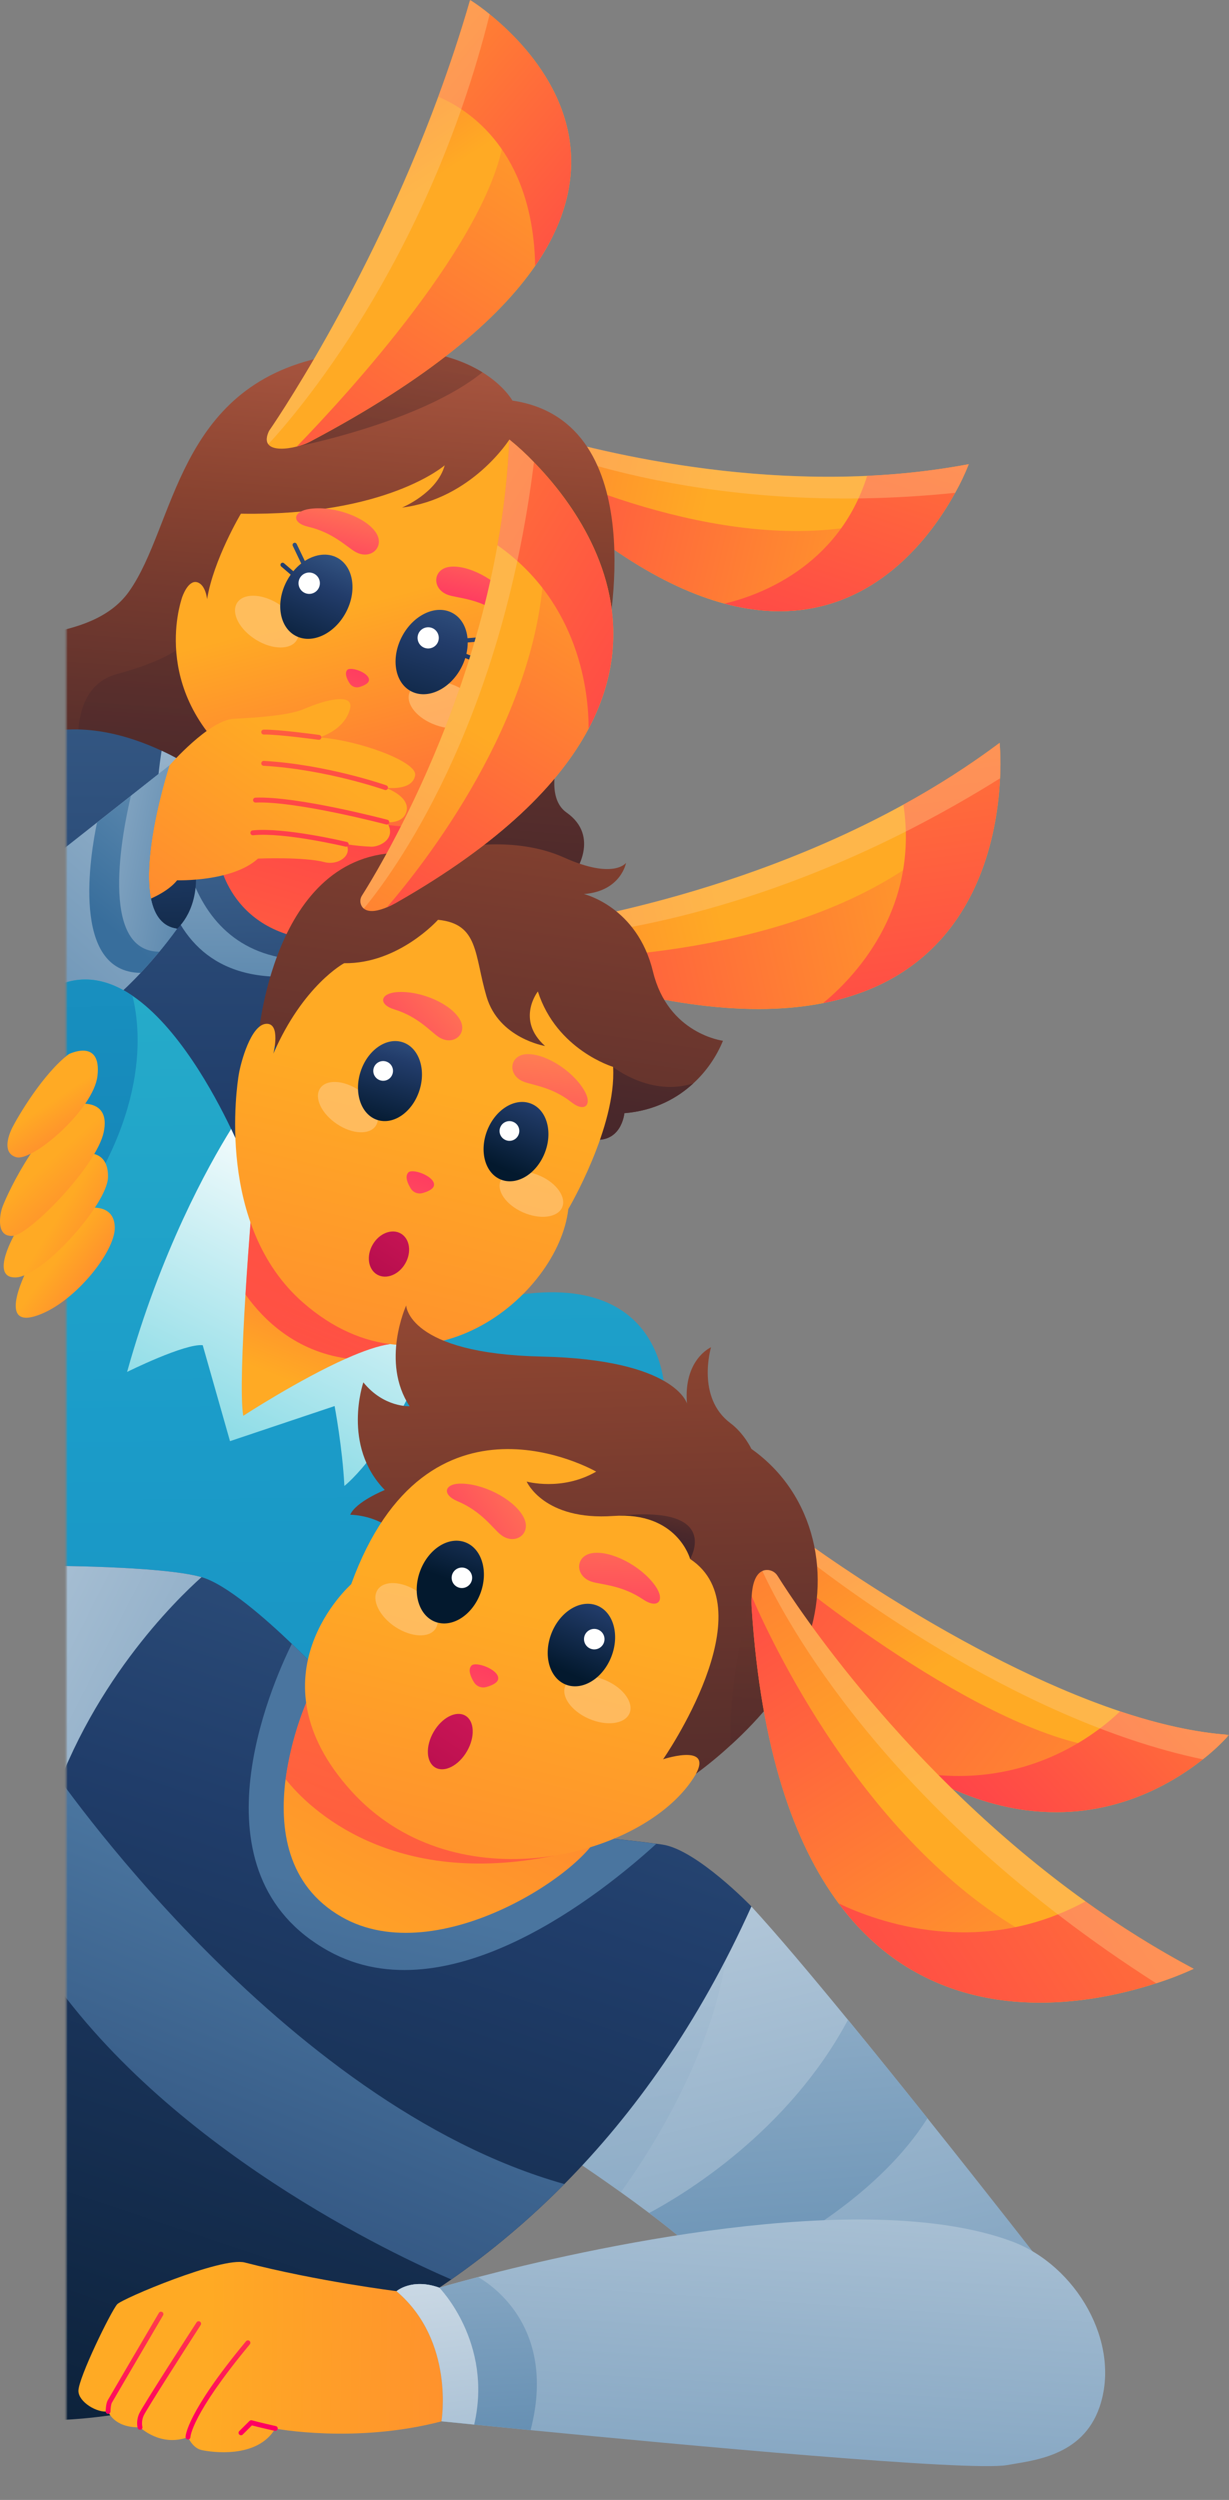 <svg width="754" height="1533" viewBox="0 0 754 1533" fill="none" xmlns="http://www.w3.org/2000/svg">
<rect x="0" y="0" width="754" height="1533" fill="#808080" stroke="none"/>
<mask id="mask0_12418_159" style="mask-type:alpha" maskUnits="userSpaceOnUse" x="40" y="0" width="714" height="1533">
<path d="M40.693 0H753.693V1533H40.693V0Z" fill="url(#paint0_linear_12418_159)"/>
</mask>
<g mask="url(#mask0_12418_159)">
<path style="mix-blend-mode:multiply" opacity="0.5" d="M324.303 527.01C324.303 527.01 335.173 515.01 334.603 501.27C338.203 505.945 340.386 511.556 340.893 517.435C341.4 523.315 340.21 529.216 337.463 534.44L324.303 527.01Z" fill="url(#paint1_linear_12418_159)"/>
<path d="M594.343 284.65C591.951 290.683 589.158 296.549 585.983 302.21C572.893 326 543.783 366.38 494.143 373.67C479.433 375.83 462.923 375.09 444.483 370.14C407.613 360.26 363.053 333.58 309.883 279.73C308.414 278.247 307.029 276.685 305.733 275.05C302.453 270.94 299.183 265.49 300.733 261.62C300.878 261.269 301.059 260.933 301.273 260.62C302.029 259.636 303.088 258.929 304.286 258.607C305.485 258.286 306.756 258.367 307.903 258.84C324.903 264.84 422.153 296.91 532.013 291.84C552.932 290.902 573.76 288.5 594.343 284.65Z" fill="url(#paint2_linear_12418_159)"/>
<path d="M529.763 321.8L494.103 373.65C479.393 375.81 462.883 375.07 444.443 370.12C407.573 360.24 363.013 333.56 309.843 279.71C308.375 278.228 306.99 276.665 305.693 275.03C335.173 290.24 440.013 339.65 529.763 321.8Z" fill="url(#paint3_linear_12418_159)"/>
<path d="M594.343 284.65C591.951 290.684 589.158 296.55 585.983 302.21C568.983 333.06 525.112 391.77 444.482 370.14C464.212 365.52 514.163 348.43 532.023 291.79C552.937 290.869 573.761 288.483 594.343 284.65Z" fill="url(#paint4_linear_12418_159)"/>
<path opacity="0.4" d="M594.342 284.65C591.95 290.683 589.158 296.549 585.982 302.21C428.232 318.41 324.792 273.47 300.742 261.62C300.887 261.269 301.068 260.933 301.282 260.62C302.039 259.636 303.098 258.929 304.296 258.607C305.494 258.286 306.765 258.367 307.912 258.84C328.042 265.85 461.232 309.75 594.342 284.65Z" fill="#FDC982"/>
<path d="M355.893 429.72C355.893 429.72 326.683 483.52 347.593 498.27C368.503 513.02 352.513 535.34 352.513 535.34L332.593 548.07L19.703 498.07L27.633 388.61C46.003 385.37 67.163 379.56 79.063 362.85C107.853 322.43 108.063 237.49 198.833 218.85C221.003 214.31 239.243 213.58 254.143 215.09C273.053 216.99 286.583 222.48 295.963 228.29C309.453 236.64 314.373 245.65 314.373 245.65C401.933 258.58 372.103 393.25 372.103 393.25L355.893 429.72Z" fill="url(#paint5_linear_12418_159)"/>
<path style="mix-blend-mode:multiply" opacity="0.5" d="M114.043 393.3C114.043 393.3 109.043 403.21 71.693 413.35C34.343 423.49 51.873 484.75 51.873 484.75L137.013 497.81L169.453 428.89L114.043 393.3Z" fill="url(#paint6_linear_12418_159)"/>
<path d="M293.812 488.27L257.272 668.82L118.102 759.94L27.992 662.64L19.662 451.18C49.322 441.74 79.492 451.18 99.102 460.34C102.872 462.11 106.262 463.87 109.172 465.49C113.239 467.704 117.179 470.144 120.972 472.8L150.512 475.44L211.142 480.87L293.812 488.27Z" fill="url(#paint7_linear_12418_159)"/>
<path d="M247.602 522.81L197.153 596.58C81.853 617.52 93.532 495.33 99.153 460.34C106.79 463.852 114.107 468.021 121.022 472.8L150.562 475.44L247.602 522.81Z" fill="url(#paint8_linear_12418_159)"/>
<path d="M260.332 508.1L213.463 586.41C116.973 603.93 105.833 516.68 109.213 468.73C113.28 470.944 117.219 473.385 121.012 476.04L150.552 478.68L211.183 484.11L260.332 508.1Z" fill="url(#paint9_linear_12418_159)"/>
<path d="M134.232 526.5C134.232 526.5 140.842 576.12 202.552 576.94L283.552 534.44L274.312 451.18L151.532 472.58L134.232 526.5Z" fill="url(#paint10_linear_12418_159)"/>
<path style="mix-blend-mode:multiply" opacity="0.5" d="M295.963 228.31C258.393 258.92 182.062 273.83 182.062 273.83L254.143 215.11C273.103 217.01 286.583 222.5 295.963 228.31Z" fill="url(#paint11_linear_12418_159)"/>
<path d="M344.322 132.65C340.306 143.408 334.929 153.608 328.322 163C305.682 195.82 263.202 232.23 190.052 270.89C187.506 272.172 184.822 273.158 182.052 273.83C175.182 275.59 167.232 275.99 164.582 272.4C163.312 270.68 163.242 268.06 165.082 264.23C165.082 264.23 224.922 178.38 268.882 59.31C275.882 40.31 282.512 20.47 288.412 0C292.58 2.682 296.587 5.608 300.412 8.76C322.752 26.82 366.482 71.65 344.322 132.65Z" fill="url(#paint12_linear_12418_159)"/>
<path d="M344.323 132.65C340.307 143.408 334.93 153.608 328.323 163C305.683 195.82 263.203 232.23 190.053 270.89C187.507 272.172 184.823 273.158 182.053 273.83C211.493 243.54 302.493 145.29 309.643 81.5L344.323 132.65Z" fill="url(#paint13_linear_12418_159)"/>
<path d="M328.343 163C326.903 91.85 286.863 66.93 268.893 59.31C275.893 40.31 282.523 20.47 288.423 0C288.423 0 395.363 65.81 328.343 163Z" fill="url(#paint14_linear_12418_159)"/>
<path opacity="0.4" d="M300.422 8.76C262.232 161.94 180.222 255.58 164.592 272.4C163.322 270.68 163.252 268.06 165.092 264.23C165.092 264.23 224.932 178.38 268.892 59.31C275.892 40.31 282.522 20.47 288.422 0C292.59 2.682 296.597 5.608 300.422 8.76Z" fill="#FDC982"/>
<path d="M147.803 315C147.803 315 131.053 343 127.043 367.43C127.043 367.43 126.253 358.53 120.943 357.04C115.633 355.55 112.003 365.04 111.373 367.43C110.743 369.82 91.193 427.62 151.563 472.58C211.933 517.54 287.513 506.45 287.513 506.45L332.593 293.65L312.483 269.58C312.483 269.58 289.373 306.01 246.643 311.25C246.643 311.25 268.153 302.43 272.833 285.33C272.833 285.28 237.363 316.59 147.803 315Z" fill="url(#paint15_linear_12418_159)"/>
<path d="M108.603 569.51C108.603 569.51 123.333 557.63 119.693 530L81.393 533.39L97.143 573.88L108.603 569.51Z" fill="url(#paint16_linear_12418_159)"/>
<path d="M103.932 469.4L73.092 526.5L84.092 554.28C84.092 554.28 101.232 549.21 108.652 539.81C108.652 539.81 142.442 540.88 158.292 526.5C158.292 526.5 186.452 525.33 199.152 528.69C207.102 530.79 216.362 524.89 212.472 517.69C217.575 518.499 222.72 519.009 227.882 519.22C233.522 519.22 243.482 513.95 237.412 504.22C237.412 504.22 245.762 505.04 248.662 499.43C251.862 493.24 247.092 487.25 236.572 483.02C236.572 483.02 253.102 485.35 254.702 475.38C256.042 467.01 219.392 453.7 195.702 452.21C195.702 452.21 211.052 448.21 214.702 434.84C217.422 424.84 200.552 428.71 186.482 434.77C177.552 438.62 158.792 440 143.482 440.77C128.172 441.54 103.932 469.4 103.932 469.4Z" fill="url(#paint17_linear_12418_159)"/>
<path d="M108.604 569.51C108.604 569.51 104.553 575.35 97.743 583.59C94.513 587.5 90.653 591.95 86.314 596.59C76.314 607.24 63.783 618.79 50.364 626.73L10.604 624.79L33.794 524.65L59.523 504.38L80.314 488L103.934 469.38C103.934 469.38 72.784 564.65 108.604 569.51Z" fill="url(#paint18_linear_12418_159)"/>
<path d="M108.603 569.51C101.78 579.017 94.333 588.06 86.312 596.58C43.203 596.23 55.492 523.67 59.522 504.4L103.933 469.4C103.933 469.4 72.782 564.65 108.603 569.51Z" fill="url(#paint19_linear_12418_159)"/>
<path d="M108.603 569.51C108.603 569.51 104.553 575.35 97.743 583.59C60.303 583.48 75.293 509.15 80.313 488.02L103.933 469.4C103.933 469.4 72.783 564.65 108.603 569.51Z" fill="url(#paint20_linear_12418_159)"/>
<path d="M212.423 519.19C212.307 519.205 212.189 519.205 212.073 519.19C211.693 519.1 174.153 510.19 155.283 512.19C155.087 512.211 154.888 512.192 154.699 512.136C154.51 512.08 154.333 511.987 154.18 511.862C154.027 511.738 153.899 511.584 153.806 511.411C153.712 511.237 153.653 511.046 153.633 510.85C153.613 510.654 153.631 510.456 153.687 510.267C153.743 510.078 153.837 509.903 153.961 509.75C154.086 509.598 154.239 509.471 154.413 509.379C154.587 509.286 154.777 509.228 154.973 509.21C174.353 507.21 211.213 515.93 212.773 516.3C213.158 516.397 213.489 516.641 213.697 516.979C213.904 517.317 213.971 517.723 213.883 518.11C213.791 518.425 213.599 518.701 213.335 518.896C213.071 519.091 212.751 519.194 212.423 519.19Z" fill="url(#paint21_linear_12418_159)"/>
<path d="M237.363 505.65C237.234 505.654 237.106 505.637 236.983 505.6C236.433 505.46 181.873 491.13 156.813 492.13C156.416 492.141 156.031 491.997 155.74 491.728C155.448 491.459 155.274 491.086 155.253 490.69C155.239 490.293 155.383 489.906 155.652 489.614C155.922 489.322 156.296 489.148 156.693 489.13C182.233 488.13 235.493 502.13 237.693 502.7C238.077 502.801 238.406 503.051 238.607 503.394C238.807 503.737 238.863 504.146 238.763 504.53C238.681 504.843 238.501 505.121 238.249 505.322C237.996 505.524 237.686 505.639 237.363 505.65Z" fill="url(#paint22_linear_12418_159)"/>
<path d="M236.522 484.49C236.351 484.489 236.182 484.458 236.022 484.4C235.672 484.28 199.932 471.77 161.692 469.59C161.295 469.567 160.925 469.388 160.66 469.091C160.396 468.795 160.26 468.406 160.282 468.01C160.292 467.813 160.341 467.62 160.426 467.442C160.511 467.264 160.63 467.104 160.777 466.972C160.924 466.84 161.095 466.739 161.281 466.673C161.467 466.608 161.665 466.579 161.862 466.59C200.542 468.8 236.662 481.45 237.022 481.59C237.397 481.722 237.704 481.997 237.877 482.355C238.049 482.713 238.073 483.125 237.942 483.5C237.836 483.792 237.643 484.043 237.389 484.221C237.134 484.398 236.832 484.492 236.522 484.49Z" fill="url(#paint23_linear_12418_159)"/>
<path d="M195.654 453.65H195.444C195.194 453.65 170.874 450.26 161.804 450.42C161.407 450.42 161.027 450.266 160.743 449.989C160.459 449.713 160.294 449.336 160.284 448.94C160.28 448.744 160.314 448.548 160.386 448.365C160.458 448.182 160.566 448.015 160.702 447.874C160.839 447.733 161.002 447.62 161.182 447.542C161.363 447.464 161.557 447.423 161.753 447.42C171.023 447.27 194.844 450.54 195.854 450.68C196.247 450.735 196.603 450.943 196.843 451.26C197.083 451.577 197.188 451.976 197.134 452.37C197.081 452.725 196.902 453.05 196.631 453.285C196.359 453.519 196.013 453.649 195.654 453.65Z" fill="url(#paint24_linear_12418_159)"/>
<path d="M275.103 364.88C280.693 366.8 293.153 366.94 306.103 375.88C315.103 382.02 319.654 376.47 313.394 367.57C304.754 355.23 286.393 345.79 275.273 347.68C265.283 349.39 264.953 361.46 275.103 364.88Z" fill="url(#paint25_linear_12418_159)"/>
<path opacity="0.6" d="M267.592 444.72C279.212 448.8 290.712 446.48 293.292 439.55C295.872 432.62 288.542 423.67 276.922 419.55C265.302 415.43 253.802 417.79 251.222 424.73C248.642 431.67 255.972 440.65 267.592 444.72Z" fill="#FFCA83"/>
<path d="M300.342 391.56C300.327 391.387 300.278 391.219 300.198 391.065C300.118 390.911 300.008 390.775 299.875 390.663C299.742 390.552 299.589 390.468 299.424 390.416C299.259 390.363 299.085 390.344 298.912 390.359L286.822 391.359C286.162 384.509 282.942 378.7 277.442 375.81C267.442 370.54 253.602 377.019 246.632 390.299C239.662 403.579 242.142 418.619 252.182 423.889C262.222 429.159 276.022 422.68 282.992 409.41C283.984 407.531 284.804 405.566 285.442 403.54L293.842 406.799C293.963 406.849 294.091 406.88 294.222 406.889C294.504 406.908 294.784 406.836 295.023 406.685C295.262 406.534 295.447 406.312 295.552 406.049C295.676 405.722 295.666 405.358 295.523 405.038C295.381 404.718 295.118 404.467 294.792 404.34L286.132 400.97C286.672 398.675 286.947 396.327 286.952 393.97L299.132 392.919C299.468 392.887 299.779 392.729 300.003 392.476C300.228 392.224 300.348 391.897 300.342 391.56Z" fill="url(#paint26_linear_12418_159)"/>
<path d="M259.193 396.65C257.741 395.717 256.716 394.247 256.342 392.562C255.967 390.876 256.273 389.111 257.193 387.65C258.129 386.2 259.598 385.177 261.283 384.803C262.967 384.428 264.732 384.733 266.193 385.65C267.643 386.586 268.667 388.055 269.041 389.74C269.415 391.424 269.111 393.189 268.193 394.65C267.26 396.103 265.79 397.127 264.105 397.502C262.419 397.876 260.654 397.57 259.193 396.65Z" fill="white"/>
<path d="M218.183 338.49C212.993 335.66 204.483 326.56 189.103 323.02C178.533 320.55 179.533 313.41 190.323 312.02C205.263 310.07 224.633 317.28 230.723 326.73C236.243 335.27 227.553 343.65 218.183 338.49Z" fill="url(#paint27_linear_12418_159)"/>
<path opacity="0.6" d="M157.102 392.34C146.962 386.1 141.692 376.05 145.332 369.89C148.972 363.73 160.142 363.78 170.332 370.01C180.522 376.24 185.752 386.3 182.112 392.46C178.472 398.62 167.202 398.57 157.102 392.34Z" fill="#FFCA83"/>
<path d="M206.853 341.98C200.853 338.79 193.473 339.82 187.013 343.98L182.013 333.57C181.862 333.254 181.591 333.012 181.261 332.895C180.931 332.779 180.569 332.799 180.253 332.95C180.096 333.024 179.955 333.128 179.838 333.256C179.722 333.385 179.631 333.535 179.573 333.699C179.514 333.862 179.489 334.036 179.497 334.209C179.506 334.383 179.549 334.553 179.623 334.71L184.803 345.54C183.022 346.95 181.396 348.545 179.953 350.3L174.253 345.38C173.987 345.15 173.642 345.035 173.291 345.059C172.941 345.084 172.614 345.245 172.383 345.51C172.157 345.778 172.045 346.124 172.071 346.473C172.098 346.823 172.26 347.148 172.523 347.38L178.343 352.38C177.46 353.623 176.658 354.922 175.943 356.27C168.943 369.51 171.323 384.56 181.343 389.88C191.363 395.2 205.183 388.78 212.223 375.54C219.263 362.3 216.863 347.3 206.853 341.98Z" fill="url(#paint28_linear_12418_159)"/>
<path d="M187.103 363.65C187.893 363.991 188.742 364.173 189.602 364.186C190.462 364.198 191.317 364.041 192.116 363.724C192.916 363.406 193.645 362.934 194.262 362.335C194.879 361.735 195.372 361.02 195.713 360.23C196.054 359.44 196.236 358.591 196.248 357.731C196.261 356.871 196.104 356.016 195.786 355.217C195.469 354.417 194.997 353.688 194.397 353.071C193.798 352.454 193.083 351.961 192.293 351.62C191.503 351.279 190.654 351.097 189.793 351.085C188.933 351.072 188.079 351.229 187.279 351.547C186.48 351.864 185.751 352.336 185.134 352.936C184.516 353.535 184.024 354.25 183.683 355.04C183.342 355.83 183.16 356.679 183.147 357.54C183.135 358.4 183.292 359.254 183.609 360.054C183.927 360.853 184.399 361.582 184.998 362.199C185.598 362.816 186.313 363.309 187.103 363.65Z" fill="white"/>
<path d="M214.543 419.1C215.176 420.06 216.101 420.79 217.182 421.183C218.263 421.575 219.441 421.609 220.543 421.28C223.243 420.47 226.413 419.04 226.383 416.87C226.383 412.4 214.912 408.54 212.982 410.87C211.242 413.02 212.893 416.56 214.543 419.1Z" fill="url(#paint29_linear_12418_159)"/>
<path d="M613.273 455.55C613.849 462.782 613.932 470.046 613.523 477.29C612.103 507.61 602.753 562.48 556.523 594.22C542.823 603.64 525.883 611.02 504.943 615.13C463.063 623.36 405.203 618.5 325.323 590.63C323.12 589.861 320.96 588.973 318.853 587.97C313.543 585.45 307.573 581.6 307.233 576.97C307.183 576.548 307.183 576.122 307.233 575.7C307.508 574.324 308.235 573.08 309.298 572.164C310.362 571.249 311.701 570.716 313.103 570.65C333.053 568.27 446.523 552.65 554.283 493.43C574.809 482.201 594.521 469.543 613.273 455.55Z" fill="url(#paint30_linear_12418_159)"/>
<path d="M566.764 524.65L556.524 594.2C542.824 603.62 525.883 611 504.943 615.11C463.063 623.34 405.203 618.48 325.323 590.61C323.12 589.841 320.961 588.953 318.854 587.95C355.894 588.77 485.444 586.72 566.764 524.65Z" fill="url(#paint31_linear_12418_159)"/>
<path d="M613.273 455.55C613.849 462.782 613.933 470.046 613.523 477.29C611.683 516.6 596.523 597.15 504.943 615.13C522.463 600.78 564.193 559.04 554.243 493.39C574.782 482.175 594.508 469.531 613.273 455.55Z" fill="url(#paint32_linear_12418_159)"/>
<path opacity="0.4" d="M613.273 455.55C613.849 462.782 613.932 470.046 613.523 477.29C463.153 571.2 337.213 577 307.233 576.94C307.183 576.518 307.183 576.092 307.233 575.67C307.513 574.299 308.243 573.062 309.307 572.153C310.37 571.244 311.705 570.715 313.103 570.65C336.733 567.79 492.043 546.3 613.273 455.55Z" fill="#FDC982"/>
<path d="M443.543 638.21C439.479 648.135 433.279 657.043 425.383 664.3C415.943 673.04 402.253 681 383.053 682.63C383.053 682.63 381.313 702.87 360.853 698.3L347.213 694.3L158.213 638.3C158.213 638.3 166.433 521.73 247.573 522.9L280.013 520.08C280.013 520.08 315.343 512.08 346.013 525.83C376.683 539.58 384.093 529.09 384.093 529.09C384.093 529.09 381.043 546.5 358.193 548.24C358.193 548.24 390.993 555.9 400.633 595.9C409.893 634.07 443.543 638.21 443.543 638.21Z" fill="url(#paint33_linear_12418_159)"/>
<path d="M425.383 664.3C415.943 673.04 402.253 681 383.053 682.63C383.053 682.63 381.313 702.87 360.853 698.3L347.213 694.3L376.143 654.3C376.143 654.3 399.283 672.81 425.383 664.3Z" fill="url(#paint34_linear_12418_159)"/>
<path d="M407.903 856.42L306.493 1045.48L28.033 1031.48V608.33C46.843 596.11 65.033 599.59 81.243 610.6C109.053 629.45 131.303 670.34 141.783 692.29C146.013 701.14 148.333 706.91 148.333 706.91L204.773 744.73L288.153 800.61C410.983 765.16 407.903 856.42 407.903 856.42Z" fill="url(#paint35_linear_12418_159)"/>
<path d="M28.033 767.33V608.33C46.843 596.11 65.033 599.59 81.243 610.6C86.923 633.11 92.393 691.85 28.033 767.33Z" fill="url(#paint36_linear_12418_159)"/>
<path d="M266.282 819.5C241.812 887.5 211.282 911.21 211.282 911.21C210.092 887.61 205.282 862.21 205.282 862.21L141.103 883.73L124.373 824.9C113.373 823.72 77.982 841.28 77.982 841.28C98.502 767.63 127.443 715.44 141.812 692.28C146.043 701.13 148.363 706.9 148.363 706.9L204.802 744.72L266.282 819.5Z" fill="url(#paint37_linear_12418_159)"/>
<path d="M239.262 824.21C232.002 825.21 222.562 828.54 212.522 833.01C183.372 845.96 149.232 868.2 149.232 868.2C147.362 857.2 148.702 824.66 150.602 793.81C152.652 760.54 155.342 729.28 155.342 729.28L239.262 824.21Z" fill="url(#paint38_linear_12418_159)"/>
<path style="mix-blend-mode:multiply" opacity="0.5" d="M239.263 824.21C232.003 825.21 222.563 828.54 212.523 833.01C181.523 828.57 161.874 809.65 150.604 793.81C152.654 760.54 155.344 729.28 155.344 729.28L239.263 824.21Z" fill="url(#paint39_linear_12418_159)"/>
<path d="M167.712 646.12C167.712 646.12 172.532 627.12 163.222 627.82C153.912 628.52 147.812 651.25 146.532 658.64C145.252 666.03 132.332 751.97 185.972 798.8C259.762 863.2 342.652 794.65 348.662 741.4C348.662 741.4 378.292 691.16 376.142 654.23C376.142 654.23 341.462 643.87 329.992 607.98C329.992 607.98 316.322 625.31 334.392 641.42C334.392 641.42 306.072 636.79 298.502 611.16C290.932 585.53 293.862 566.49 268.722 564.04C268.722 564.04 244.562 591.14 211.122 590.65C211.102 590.65 185.972 604.08 167.712 646.12Z" fill="url(#paint40_linear_12418_159)"/>
<path d="M312.483 269.53C317.806 273.835 322.85 278.474 327.583 283.42C347.653 304 380.133 345.85 375.873 397.97C374.623 413.42 370.133 429.77 361.133 446.74C343.133 480.68 307.133 517.08 242.843 553.65C241.07 554.659 239.24 555.564 237.363 556.36C232.633 558.36 226.603 559.94 223.203 557.16C222.896 556.905 222.614 556.62 222.363 556.31C221.576 555.281 221.132 554.031 221.093 552.736C221.053 551.441 221.42 550.166 222.143 549.09C231.773 533.92 285.083 446.26 305.193 334.34C309.084 312.926 311.52 291.274 312.483 269.53Z" fill="url(#paint41_linear_12418_159)"/>
<path d="M333.783 346.01L375.873 398.01C374.623 413.46 370.133 429.81 361.133 446.78C343.133 480.72 307.133 517.12 242.843 553.69C241.07 554.698 239.241 555.603 237.363 556.4C258.833 531.55 330.573 441.65 333.783 346.01Z" fill="url(#paint42_linear_12418_159)"/>
<path d="M312.483 269.53C317.807 273.835 322.85 278.474 327.583 283.42C353.583 310.09 400.473 372.53 361.133 446.74C361.133 425.49 355.993 369.98 305.193 334.34C309.085 312.926 311.52 291.274 312.483 269.53Z" fill="url(#paint43_linear_12418_159)"/>
<path opacity="0.4" d="M312.483 269.53C317.806 273.835 322.85 278.474 327.583 283.42C307.303 446.89 240.173 536.72 223.203 557.16C222.896 556.905 222.614 556.62 222.363 556.31C221.576 555.281 221.132 554.031 221.093 552.736C221.053 551.441 221.42 550.166 222.143 549.09C233.573 531.09 306.483 411.05 312.483 269.53Z" fill="#FDC982"/>
<path d="M321.043 663.22C326.373 665.44 338.493 666.37 350.593 675.91C358.933 682.46 363.753 677.34 358.213 668.27C350.573 655.7 333.213 645.35 322.323 646.49C312.463 647.5 311.373 659.25 321.043 663.22Z" fill="url(#paint44_linear_12418_159)"/>
<path opacity="0.6" d="M320.823 743.42C331.213 748.02 341.963 746.72 344.823 740.52C347.683 734.32 341.593 725.52 331.203 720.98C320.813 716.44 310.053 717.68 307.203 723.88C304.353 730.08 310.423 738.83 320.823 743.42Z" fill="#FFCA83"/>
<path d="M298.943 693.09C304.023 680.22 316.043 672.9 325.783 676.75C335.523 680.6 339.283 694.15 334.203 707.02C329.123 719.89 317.103 727.21 307.363 723.37C297.623 719.53 293.853 705.97 298.943 693.09Z" fill="url(#paint45_linear_12418_159)"/>
<path d="M309.873 698.95C309.157 698.604 308.516 698.12 307.988 697.524C307.461 696.929 307.057 696.235 306.8 695.482C306.543 694.729 306.438 693.933 306.492 693.139C306.546 692.346 306.757 691.571 307.113 690.86C307.823 689.421 309.075 688.323 310.594 687.807C312.113 687.292 313.774 687.4 315.213 688.11C315.929 688.456 316.568 688.941 317.095 689.537C317.622 690.132 318.024 690.827 318.28 691.579C318.536 692.332 318.64 693.128 318.585 693.921C318.531 694.714 318.319 695.489 317.963 696.2C317.617 696.915 317.132 697.555 316.536 698.081C315.94 698.608 315.246 699.011 314.493 699.267C313.74 699.523 312.945 699.626 312.151 699.572C311.358 699.517 310.584 699.306 309.873 698.95Z" fill="white"/>
<path d="M269.252 635.99C264.382 632.89 256.682 623.48 241.932 618.99C231.792 615.89 233.232 608.99 243.832 608.36C258.512 607.44 276.922 615.72 282.232 625.36C287.102 634.04 278.042 641.65 269.252 635.99Z" fill="url(#paint46_linear_12418_159)"/>
<path opacity="0.6" d="M206.813 689.32C197.343 683.05 192.633 673.32 196.303 667.53C199.973 661.74 210.633 662.19 220.103 668.46C229.573 674.73 234.293 684.46 230.613 690.25C226.933 696.04 216.293 695.65 206.813 689.32Z" fill="#FFCA83"/>
<path d="M257.272 668.82C261.572 655.67 256.992 642.37 247.042 639.11C237.092 635.85 225.532 643.9 221.242 657.06C216.952 670.22 221.522 683.51 231.472 686.76C241.422 690.01 252.982 681.98 257.272 668.82Z" fill="url(#paint47_linear_12418_159)"/>
<path d="M233.653 662.58C234.426 662.77 235.228 662.805 236.014 662.682C236.8 662.559 237.553 662.281 238.231 661.864C238.908 661.447 239.496 660.9 239.96 660.253C240.424 659.607 240.755 658.875 240.933 658.1C241.123 657.329 241.158 656.527 241.036 655.741C240.913 654.956 240.636 654.203 240.22 653.526C239.804 652.848 239.258 652.26 238.613 651.796C237.968 651.332 237.238 651 236.463 650.82C234.904 650.447 233.26 650.709 231.893 651.547C230.526 652.385 229.548 653.731 229.173 655.29C228.803 656.851 229.067 658.495 229.907 659.861C230.746 661.228 232.094 662.205 233.653 662.58Z" fill="white"/>
<path d="M252.023 728.851C252.758 730.025 253.854 730.93 255.147 731.429C256.439 731.929 257.859 731.996 259.193 731.62C262.443 730.72 266.263 729.1 266.283 726.5C266.453 721.16 252.813 716.241 250.443 719.041C248.243 721.501 250.103 725.771 252.023 728.851Z" fill="url(#paint48_linear_12418_159)"/>
<path d="M248.654 774.759C252.653 767.801 251.411 759.585 245.88 756.406C240.35 753.228 232.625 756.291 228.627 763.249C224.628 770.206 225.87 778.423 231.4 781.602C236.931 784.78 244.656 781.716 248.654 774.759Z" fill="url(#paint49_linear_12418_159)"/>
<path d="M638.173 1386.59L454.343 1391.1L436.603 1391.54C431.793 1383.61 415.743 1370.24 398.243 1357.05C392.503 1352.72 386.593 1348.41 380.883 1344.32C360.523 1329.77 342.553 1317.99 342.553 1317.99L446.973 1186.69L460.973 1169.08C475.853 1185.19 497.333 1210.66 520.233 1238.6C536.383 1258.3 553.233 1279.23 568.993 1298.95C606.783 1346.21 638.173 1386.59 638.173 1386.59Z" fill="url(#paint50_linear_12418_159)"/>
<path style="mix-blend-mode:multiply" opacity="0.5" d="M447.003 1186.65C441.873 1254.65 396.553 1322.65 380.883 1344.31C360.523 1329.76 342.553 1317.98 342.553 1317.98L446.973 1186.68L447.003 1186.65Z" fill="url(#paint51_linear_12418_159)"/>
<path d="M569.022 1298.92C539.892 1344.92 485.532 1376.11 454.342 1391.1L436.602 1391.54C431.792 1383.61 415.742 1370.24 398.242 1357.05C418.452 1346.31 483.362 1307.73 520.242 1238.57C536.412 1258.27 553.272 1279.2 569.022 1298.92Z" fill="url(#paint52_linear_12418_159)"/>
<path d="M461.002 1169.05C428.622 1240.98 388.622 1296.48 346.252 1339.29C324.946 1360.85 301.724 1380.44 276.873 1397.8C165.733 1475.4 57.472 1483.04 40.232 1483.8C38.672 1483.86 37.852 1483.87 37.852 1483.87L37.032 1484.13H25.562L26.193 1205.25L26.433 1100.02V1096.29L26.742 960.17C26.742 960.17 32.023 960.17 40.223 960.31C62.363 960.68 105.783 962.05 123.633 967.15H123.752C139.022 971.55 163.152 992.78 179.012 1007.99C188.442 1016.99 194.953 1023.94 194.953 1023.94L343.953 1124.25C343.953 1124.25 380.953 1127.7 402.653 1130.61L406.383 1131.12C427.283 1134.12 461.002 1169.05 461.002 1169.05Z" fill="url(#paint53_linear_12418_159)"/>
<path d="M346.253 1339.29C324.946 1360.85 301.724 1380.44 276.873 1397.8C243.753 1383.58 101.293 1317.6 26.193 1205.23L26.433 1100L31.343 1083.75C31.343 1083.75 171.523 1290.23 346.253 1339.29Z" fill="url(#paint54_linear_12418_159)"/>
<path d="M402.643 1130.65C369.523 1160.87 274.963 1236.98 201.593 1196.41C115.643 1148.88 166.233 1033.88 179.023 1008.03C188.453 1017.03 194.963 1023.98 194.963 1023.98L343.963 1124.29C343.963 1124.29 380.903 1127.72 402.643 1130.65Z" fill="url(#paint55_linear_12418_159)"/>
<path d="M123.643 967.13C108.333 980.78 53.233 1034.13 28.573 1115.6L26.443 1096.27L26.753 960.15C26.753 960.15 99.193 960.15 123.643 967.13Z" fill="url(#paint56_linear_12418_159)"/>
<path d="M754.032 1063.86C749.123 1069.33 743.731 1074.35 737.922 1078.86C717.922 1094.7 680.132 1116.62 629.762 1110.09C610.072 1107.54 588.472 1100.64 565.242 1087.33C550.258 1078.63 536.135 1068.52 523.062 1057.15L462.852 981.08L461.102 978.87L485.702 948.46L490.502 942.53C490.502 942.53 590.022 1016.95 687.152 1049.45C710.022 1057.05 732.762 1062.38 754.032 1063.86Z" fill="url(#paint57_linear_12418_159)"/>
<path d="M689.102 1072.71L629.742 1110.04C598.582 1106.04 562.612 1091.04 523.042 1057.1L462.832 981.03L485.682 967.71C485.682 967.71 613.442 1072.71 689.102 1072.71Z" fill="url(#paint58_linear_12418_159)"/>
<path d="M754.032 1063.86C749.123 1069.33 743.731 1074.35 737.922 1078.86C717.922 1094.7 680.132 1116.62 629.762 1110.09C610.072 1107.54 588.472 1100.64 565.242 1087.33C629.612 1096.93 671.992 1063.96 687.152 1049.45C710.022 1057.05 732.762 1062.38 754.032 1063.86Z" fill="url(#paint59_linear_12418_159)"/>
<path opacity="0.4" d="M754.033 1063.86C749.124 1069.33 743.732 1074.35 737.923 1078.86C621.773 1054.54 509.033 967.3 485.703 948.46L490.503 942.53C490.503 942.53 642.393 1056.07 754.033 1063.86Z" fill="#FDC982"/>
<path d="M493.863 1009.92C489.173 1021.71 481.863 1032.97 473.863 1043.07C466.081 1052.72 457.558 1061.75 448.373 1070.07C441.577 1076.34 434.436 1082.23 426.983 1087.7L386.783 1091.51L240.783 937.85C233.238 932.332 224.214 929.197 214.873 928.85C218.303 920.85 236.063 913.68 236.063 913.68C209.493 886.51 222.923 847.68 222.923 847.68C235.463 863.2 251.293 862.31 251.293 862.31C233.373 835.14 249.203 800.51 249.203 800.51C249.203 800.51 250.093 830.06 332.203 831.86C414.313 833.66 421.453 860.65 421.453 860.65C419.273 833.94 435.753 826.36 436.233 826.15C436.043 826.82 427.143 857.01 448.133 872.71C456.513 878.97 460.983 888.49 460.983 888.49C500.533 916.43 510.723 967.59 493.863 1009.92Z" fill="url(#paint60_linear_12418_159)"/>
<path style="mix-blend-mode:multiply" opacity="0.5" d="M473.862 1043.07C466.08 1052.72 457.557 1061.75 448.372 1070.07C446.122 1031.14 461.452 975.07 461.452 975.07L473.862 1043.07Z" fill="url(#paint61_linear_12418_159)"/>
<path d="M732.302 1207.3C724.828 1210.73 717.146 1213.7 709.302 1216.17C676.402 1226.85 613.892 1239.71 559.652 1208.17C543.572 1198.83 528.222 1185.59 514.582 1167.23C487.292 1130.52 466.852 1073.36 461.162 986.04C461.016 983.633 461.016 981.218 461.162 978.81C461.492 972.74 462.952 965.51 467.762 963.34C468.201 963.138 468.66 962.984 469.132 962.88C470.656 962.577 472.236 962.752 473.657 963.38C475.078 964.008 476.27 965.059 477.072 966.39C488.432 984.49 555.292 1086.6 665.972 1165.96C687.131 1181.21 709.291 1195.02 732.302 1207.3Z" fill="url(#paint62_linear_12418_159)"/>
<path d="M638.172 1190.34L559.633 1208.18C543.553 1198.84 528.202 1185.6 514.562 1167.24C487.272 1130.53 466.833 1073.37 461.143 986.05C460.997 983.643 460.997 981.228 461.143 978.82C476.653 1014.5 536.162 1137.35 638.172 1190.34Z" fill="url(#paint63_linear_12418_159)"/>
<path d="M732.302 1207.3C724.828 1210.73 717.146 1213.7 709.302 1216.17C666.652 1230.02 574.232 1247.52 514.582 1167.24C537.582 1178.24 600.482 1201.53 665.932 1165.97C687.104 1181.22 709.277 1195.03 732.302 1207.3Z" fill="url(#paint64_linear_12418_159)"/>
<path opacity="0.4" d="M732.302 1207.3C724.828 1210.73 717.147 1213.7 709.302 1216.17C542.832 1109.91 480.923 991.99 467.723 963.35C468.161 963.148 468.621 962.993 469.093 962.89C470.616 962.587 472.196 962.762 473.617 963.39C475.038 964.018 476.231 965.069 477.033 966.4C490.493 987.88 582.102 1127.65 732.302 1207.3Z" fill="#FDC982"/>
<path d="M423.383 955.99C423.383 955.99 443.053 922.99 380.113 929.44L415.513 964.06L423.383 955.99Z" fill="url(#paint65_linear_12418_159)"/>
<path d="M368.163 1122.43C362.283 1145.63 268.983 1209.54 209.503 1175.43C175.693 1156.01 171.363 1120.8 175.213 1091C177.705 1073.03 182.71 1055.49 190.083 1038.91L228.413 1056.91L368.163 1122.43Z" fill="url(#paint66_linear_12418_159)"/>
<path style="mix-blend-mode:multiply" opacity="0.5" d="M339.723 1137.96C240.723 1158.07 189.813 1109.59 175.213 1090.96C177.704 1072.99 182.71 1055.45 190.083 1038.87L228.413 1056.87L339.723 1137.96Z" fill="url(#paint67_linear_12418_159)"/>
<path d="M323.103 908.51C323.103 908.51 344.633 914.6 365.753 902.42C365.753 902.42 262.173 842.7 215.453 971.47C215.453 971.47 151.723 1027.72 215.453 1098.21C276.713 1165.97 385.923 1141.21 421.813 1095.39C444.503 1066.39 406.813 1078.81 406.813 1078.81C406.813 1078.81 470.583 987.21 423.393 955.99C423.393 955.99 415.573 926.86 376.393 929.61C333.583 932.65 323.103 908.51 323.103 908.51Z" fill="url(#paint68_linear_12418_159)"/>
<path d="M362.963 969.9C368.663 971.8 381.313 971.84 394.583 980.82C403.733 986.97 408.353 981.29 401.913 972.31C393.023 959.86 374.263 950.44 363.023 952.45C352.863 954.25 352.633 966.52 362.963 969.9Z" fill="url(#paint69_linear_12418_159)"/>
<path opacity="0.6" d="M361.102 1053.87C371.912 1058.65 383.102 1057.3 386.102 1050.87C389.102 1044.44 382.742 1035.32 371.932 1030.54C361.122 1025.76 349.932 1027.11 346.932 1033.54C343.932 1039.97 350.292 1049.09 361.102 1053.87Z" fill="#FFCA83"/>
<path d="M338.343 1001.52C343.633 988.131 356.133 980.521 366.263 984.521C376.393 988.521 380.313 1002.62 375.023 1016.01C369.733 1029.4 357.233 1037.01 347.113 1033.01C336.993 1029.01 333.103 1014.91 338.343 1001.52Z" fill="url(#paint70_linear_12418_159)"/>
<path d="M361.803 1010.78C360.308 1010.04 359.166 1008.74 358.628 1007.16C358.09 1005.59 358.2 1003.86 358.933 1002.36C359.673 1000.87 360.974 999.727 362.552 999.191C364.13 998.655 365.857 998.766 367.353 999.5C368.094 999.865 368.756 1000.37 369.302 1000.99C369.847 1001.61 370.265 1002.33 370.532 1003.12C370.798 1003.9 370.908 1004.72 370.855 1005.55C370.802 1006.37 370.588 1007.18 370.223 1007.92C369.859 1008.66 369.352 1009.32 368.731 1009.87C368.111 1010.41 367.389 1010.83 366.606 1011.1C365.824 1011.36 364.997 1011.47 364.173 1011.42C363.349 1011.36 362.543 1011.15 361.803 1010.78Z" fill="white"/>
<path d="M307.152 941.05C302.442 937.33 295.482 926.76 280.702 920.57C270.542 916.28 272.762 909.31 283.802 909.78C299.092 910.4 317.242 920.94 321.722 931.45C325.772 940.94 315.632 947.84 307.152 941.05Z" fill="url(#paint71_linear_12418_159)"/>
<path opacity="0.6" d="M242.522 997.65C232.662 991.12 227.772 980.97 231.592 974.98C235.412 968.99 246.492 969.42 256.342 975.98C266.192 982.54 271.092 992.65 267.272 998.64C263.452 1004.63 252.372 1004.12 242.522 997.65Z" fill="#FFCA83"/>
<path d="M294.723 977.1C299.793 963.62 295.633 949.59 285.443 945.75C275.253 941.91 262.883 949.75 257.813 963.21C252.743 976.67 256.893 990.72 267.083 994.55C277.273 998.38 289.653 990.57 294.723 977.1Z" fill="url(#paint72_linear_12418_159)"/>
<path d="M281.642 973.57C283.246 974.027 284.966 973.828 286.425 973.018C287.883 972.209 288.961 970.853 289.422 969.25C289.649 968.456 289.718 967.625 289.624 966.805C289.53 965.984 289.274 965.191 288.873 964.469C288.472 963.747 287.932 963.112 287.285 962.599C286.638 962.086 285.896 961.706 285.102 961.48C284.309 961.252 283.478 961.183 282.658 961.277C281.838 961.37 281.045 961.624 280.323 962.025C279.602 962.425 278.966 962.963 278.453 963.61C277.939 964.256 277.559 964.996 277.332 965.79C276.872 967.393 277.068 969.113 277.876 970.572C278.684 972.031 280.039 973.109 281.642 973.57Z" fill="white"/>
<path d="M290.832 1031.65C291.595 1032.87 292.734 1033.81 294.077 1034.33C295.42 1034.85 296.895 1034.92 298.282 1034.53C301.662 1033.59 305.642 1031.91 305.662 1029.2C305.832 1023.65 291.662 1018.53 289.182 1021.44C286.892 1023.98 288.852 1028.42 290.832 1031.65Z" fill="url(#paint73_linear_12418_159)"/>
<path d="M286.503 1073.88C291.582 1065.08 291.112 1055.3 285.454 1052.04C279.795 1048.77 271.092 1053.25 266.013 1062.05C260.935 1070.84 261.405 1080.62 267.064 1083.89C272.722 1087.16 281.425 1082.67 286.503 1073.88Z" fill="url(#paint74_linear_12418_159)"/>
<path d="M674.562 1476.08C664.062 1506.57 633.342 1508.78 617.882 1511.61C595.412 1515.73 417.501 1499.18 325.521 1490.2C311.811 1488.86 300.012 1487.69 290.922 1486.78C278.262 1485.51 270.852 1484.78 270.852 1484.78C270.852 1484.78 279.221 1435.49 243.271 1405C243.271 1405 252.692 1396.74 269.542 1402.85C269.542 1402.85 278.322 1400.24 293.322 1396.32C356.182 1379.89 528.262 1340.51 620.432 1374.32C660.162 1388.92 688.102 1436.65 674.562 1476.08Z" fill="url(#paint75_linear_12418_159)"/>
<path d="M243.273 1404.97C243.273 1404.97 195.363 1399.04 150.133 1387.39C136.073 1383.77 74.783 1409.63 71.883 1413.02C67.883 1417.7 48.133 1458.16 48.113 1466.1C48.113 1472.93 59.703 1479.85 66.313 1478.71C66.313 1478.71 69.723 1488.82 85.903 1488.47C85.903 1488.47 98.563 1500.77 115.343 1494.47C115.343 1494.47 118.073 1501.17 123.703 1502.41C129.333 1503.65 157.813 1508.03 168.883 1489.22C168.883 1489.22 217.883 1498.64 270.883 1484.8L289.673 1430.62L243.273 1404.97Z" fill="url(#paint76_linear_12418_159)"/>
<path d="M325.521 1490.2C311.811 1488.86 300.012 1487.69 290.922 1486.78C278.262 1485.51 270.852 1484.78 270.852 1484.78C270.852 1484.78 279.221 1435.49 243.271 1405C243.271 1405 252.692 1396.74 269.542 1402.85C269.542 1402.85 278.322 1400.24 293.322 1396.32C303.432 1402.15 341.471 1428.77 325.521 1490.2Z" fill="url(#paint77_linear_12418_159)"/>
<path d="M290.922 1486.78C278.262 1485.51 270.852 1484.78 270.852 1484.78C270.852 1484.78 279.221 1435.49 243.271 1405C243.271 1405 252.692 1396.74 269.542 1402.85C269.542 1402.82 302.582 1436.48 290.922 1486.78Z" fill="url(#paint78_linear_12418_159)"/>
<path d="M115.342 1495.92C114.944 1495.92 114.563 1495.76 114.281 1495.48C114 1495.2 113.842 1494.82 113.842 1494.42C113.842 1493.85 114.262 1479.84 150.952 1435.67C151.207 1435.37 151.572 1435.17 151.968 1435.14C152.363 1435.1 152.757 1435.23 153.062 1435.48C153.214 1435.61 153.339 1435.76 153.431 1435.93C153.523 1436.11 153.579 1436.3 153.597 1436.5C153.615 1436.69 153.593 1436.89 153.534 1437.08C153.475 1437.27 153.379 1437.44 153.252 1437.59C117.252 1480.93 116.842 1494.29 116.842 1494.42C116.842 1494.82 116.684 1495.2 116.403 1495.48C116.121 1495.76 115.74 1495.92 115.342 1495.92Z" fill="url(#paint79_linear_12418_159)"/>
<path d="M85.902 1489.97C85.574 1489.97 85.255 1489.86 84.994 1489.66C84.733 1489.46 84.543 1489.19 84.452 1488.87C83.826 1485.92 84.148 1482.85 85.372 1480.1C87.232 1475.77 119.242 1426.17 120.602 1424.1C120.708 1423.93 120.845 1423.79 121.007 1423.68C121.168 1423.56 121.351 1423.49 121.543 1423.44C121.736 1423.4 121.935 1423.4 122.128 1423.43C122.322 1423.47 122.507 1423.54 122.672 1423.65C122.839 1423.76 122.982 1423.9 123.095 1424.06C123.208 1424.22 123.288 1424.4 123.33 1424.6C123.372 1424.79 123.375 1424.99 123.339 1425.18C123.303 1425.38 123.23 1425.56 123.122 1425.73C113.882 1440.04 89.592 1477.92 88.122 1481.32C87.177 1483.45 86.902 1485.82 87.332 1488.11C87.441 1488.49 87.397 1488.89 87.21 1489.24C87.022 1489.58 86.707 1489.84 86.332 1489.95C86.191 1489.98 86.046 1489.99 85.902 1489.97Z" fill="url(#paint80_linear_12418_159)"/>
<path d="M66.312 1480.21C66.115 1480.21 65.921 1480.17 65.74 1480.09C65.559 1480.01 65.395 1479.9 65.257 1479.76C65.12 1479.62 65.012 1479.45 64.939 1479.27C64.866 1479.08 64.829 1478.89 64.832 1478.69C64.832 1478.21 64.922 1473.96 66.092 1471.87C67.092 1470.06 96.262 1420.38 97.502 1418.27C97.704 1417.94 98.024 1417.7 98.396 1417.6C98.769 1417.51 99.164 1417.55 99.502 1417.74C99.673 1417.84 99.823 1417.97 99.943 1418.13C100.063 1418.28 100.15 1418.46 100.2 1418.65C100.251 1418.84 100.262 1419.04 100.235 1419.24C100.208 1419.43 100.142 1419.62 100.042 1419.79C99.742 1420.31 69.662 1471.55 68.662 1473.34C68.052 1474.42 67.802 1477.21 67.782 1478.72C67.78 1479.11 67.625 1479.49 67.35 1479.76C67.075 1480.04 66.703 1480.2 66.312 1480.21Z" fill="url(#paint81_linear_12418_159)"/>
<path d="M147.862 1493.34C147.665 1493.34 147.47 1493.3 147.288 1493.23C147.106 1493.15 146.941 1493.04 146.802 1492.9C146.662 1492.76 146.551 1492.6 146.475 1492.41C146.399 1492.23 146.359 1492.04 146.359 1491.84C146.359 1491.64 146.399 1491.45 146.475 1491.27C146.551 1491.08 146.662 1490.92 146.802 1490.78L153.072 1484.55C153.262 1484.36 153.498 1484.23 153.756 1484.16C154.014 1484.09 154.285 1484.1 154.542 1484.17C158.542 1485.32 169.102 1487.68 169.212 1487.71C169.405 1487.75 169.587 1487.83 169.748 1487.95C169.91 1488.06 170.047 1488.2 170.153 1488.37C170.259 1488.53 170.331 1488.72 170.365 1488.91C170.399 1489.11 170.395 1489.31 170.352 1489.5C170.264 1489.89 170.026 1490.22 169.691 1490.43C169.355 1490.65 168.949 1490.72 168.562 1490.63C168.152 1490.54 159.082 1488.51 154.562 1487.29L148.912 1492.91C148.631 1493.18 148.255 1493.34 147.862 1493.34Z" fill="url(#paint82_linear_12418_159)"/>
</g>
<path d="M54.232 740.8C54.232 740.8 70.232 737.72 70.422 752.8C70.612 767.88 44.582 800.35 21.252 807.19C-2.338 814.1 17.342 777.1 17.342 777.1L54.232 740.8Z" fill="url(#paint83_linear_12418_159)"/>
<path d="M53.002 707.35C53.002 707.35 66.562 705.19 66.262 721.84C65.962 738.49 25.862 783.04 9.522 783.35C-6.818 783.66 9.522 755.91 9.522 755.91L53.002 707.35Z" fill="url(#paint84_linear_12418_159)"/>
<path d="M47.762 677.03C47.762 677.03 68.013 673.38 63.623 694.26C59.233 715.14 18.252 756.89 8.052 757.83C-2.148 758.77 -0.228 746.22 0.992 741.66C2.392 736.39 22.022 692.44 47.762 677.03Z" fill="url(#paint85_linear_12418_159)"/>
<path d="M42.233 646.4C42.233 646.4 62.433 636.4 59.793 659.76C57.503 680.13 20.063 712.54 9.943 709.61C1.943 707.29 4.403 697.8 7.583 691.43C10.763 685.06 26.413 658.31 42.233 646.4Z" fill="url(#paint86_linear_12418_159)"/>
<defs>
<linearGradient id="paint0_linear_12418_159" x1="-3792.58" y1="1656.37" x2="-1917.26" y2="-1408.31" gradientUnits="userSpaceOnUse">
<stop stop-color="#386E9C"/>
<stop offset="1" stop-color="white"/>
</linearGradient>
<linearGradient id="paint1_linear_12418_159" x1="332.663" y1="547.07" x2="332.663" y2="322.199" gradientUnits="userSpaceOnUse">
<stop stop-color="#44262A"/>
<stop offset="0.11" stop-color="#4A282B"/>
<stop offset="0.25" stop-color="#5B302C"/>
<stop offset="0.41" stop-color="#773B2F"/>
<stop offset="0.5" stop-color="#894330"/>
<stop offset="1" stop-color="#EC7D61"/>
</linearGradient>
<linearGradient id="paint2_linear_12418_159" x1="-94.733" y1="114.994" x2="450.582" y2="234.332" gradientUnits="userSpaceOnUse">
<stop stop-color="#FF0061"/>
<stop offset="1" stop-color="#FFAA24"/>
</linearGradient>
<linearGradient id="paint3_linear_12418_159" x1="82.194" y1="197.25" x2="604.706" y2="318.725" gradientUnits="userSpaceOnUse">
<stop stop-color="#FF0061"/>
<stop offset="1" stop-color="#FFAA24"/>
</linearGradient>
<linearGradient id="paint4_linear_12418_159" x1="451.6" y1="671.62" x2="654.099" y2="64.061" gradientUnits="userSpaceOnUse">
<stop stop-color="#FF0061"/>
<stop offset="1" stop-color="#FFAA24"/>
</linearGradient>
<linearGradient id="paint5_linear_12418_159" x1="183.203" y1="605.77" x2="231.523" y2="12.11" gradientUnits="userSpaceOnUse">
<stop stop-color="#44262A"/>
<stop offset="0.11" stop-color="#4A282B"/>
<stop offset="0.25" stop-color="#5B302C"/>
<stop offset="0.41" stop-color="#773B2F"/>
<stop offset="0.5" stop-color="#894330"/>
<stop offset="1" stop-color="#EC7D61"/>
</linearGradient>
<linearGradient id="paint6_linear_12418_159" x1="103.143" y1="524.81" x2="146.683" y2="-149.39" gradientUnits="userSpaceOnUse">
<stop stop-color="#44262A"/>
<stop offset="0.11" stop-color="#4A282B"/>
<stop offset="0.25" stop-color="#5B302C"/>
<stop offset="0.41" stop-color="#773B2F"/>
<stop offset="0.5" stop-color="#894330"/>
<stop offset="1" stop-color="#EC7D61"/>
</linearGradient>
<linearGradient id="paint7_linear_12418_159" x1="155.282" y1="1151.74" x2="157.462" y2="144.43" gradientUnits="userSpaceOnUse">
<stop stop-color="#071A2D"/>
<stop offset="0.46" stop-color="#203D6A"/>
<stop offset="1" stop-color="#4A759F"/>
</linearGradient>
<linearGradient id="paint8_linear_12418_159" x1="171.372" y1="699.79" x2="172.342" y2="197.09" gradientUnits="userSpaceOnUse">
<stop stop-color="#386E9C"/>
<stop offset="1" stop-color="white"/>
</linearGradient>
<linearGradient id="paint9_linear_12418_159" x1="195.593" y1="838.071" x2="182.922" y2="448.37" gradientUnits="userSpaceOnUse">
<stop stop-color="#071A2D"/>
<stop offset="0.46" stop-color="#203D6A"/>
<stop offset="1" stop-color="#4A759F"/>
</linearGradient>
<linearGradient id="paint10_linear_12418_159" x1="291.573" y1="241.14" x2="107.263" y2="886.23" gradientUnits="userSpaceOnUse">
<stop stop-color="#FF0061"/>
<stop offset="1" stop-color="#FFAA24"/>
</linearGradient>
<linearGradient id="paint11_linear_12418_159" x1="224.703" y1="326.88" x2="280.892" y2="29.23" gradientUnits="userSpaceOnUse">
<stop stop-color="#44262A"/>
<stop offset="0.11" stop-color="#4A282B"/>
<stop offset="0.25" stop-color="#5B302C"/>
<stop offset="0.41" stop-color="#773B2F"/>
<stop offset="0.5" stop-color="#894330"/>
<stop offset="1" stop-color="#EC7D61"/>
</linearGradient>
<linearGradient id="paint12_linear_12418_159" x1="47.062" y1="-149.42" x2="231.822" y2="132.45" gradientUnits="userSpaceOnUse">
<stop stop-color="#FF0061"/>
<stop offset="1" stop-color="#FFAA24"/>
</linearGradient>
<linearGradient id="paint13_linear_12418_159" x1="29.673" y1="570.45" x2="367.033" y2="43.99" gradientUnits="userSpaceOnUse">
<stop stop-color="#FF0061"/>
<stop offset="1" stop-color="#FFAA24"/>
</linearGradient>
<linearGradient id="paint14_linear_12418_159" x1="545.762" y1="283.23" x2="171.232" y2="-36.29" gradientUnits="userSpaceOnUse">
<stop stop-color="#FF0061"/>
<stop offset="1" stop-color="#FFAA24"/>
</linearGradient>
<linearGradient id="paint15_linear_12418_159" x1="322.603" y1="738.01" x2="225.503" y2="369.02" gradientUnits="userSpaceOnUse">
<stop stop-color="#FF0061"/>
<stop offset="1" stop-color="#FFAA24"/>
</linearGradient>
<linearGradient id="paint16_linear_12418_159" x1="103.383" y1="623.62" x2="96.803" y2="396.69" gradientUnits="userSpaceOnUse">
<stop stop-color="#071A2D"/>
<stop offset="0.46" stop-color="#203D6A"/>
<stop offset="1" stop-color="#4A759F"/>
</linearGradient>
<linearGradient id="paint17_linear_12418_159" x1="-213.848" y1="1044.63" x2="189.852" y2="464.95" gradientUnits="userSpaceOnUse">
<stop stop-color="#FF0061"/>
<stop offset="1" stop-color="#FFAA24"/>
</linearGradient>
<linearGradient id="paint18_linear_12418_159" x1="-126.216" y1="772.24" x2="401.534" y2="172.98" gradientUnits="userSpaceOnUse">
<stop stop-color="#386E9C"/>
<stop offset="1" stop-color="white"/>
</linearGradient>
<linearGradient id="paint19_linear_12418_159" x1="61.892" y1="564.37" x2="343.292" y2="221.96" gradientUnits="userSpaceOnUse">
<stop stop-color="#386E9C"/>
<stop offset="1" stop-color="white"/>
</linearGradient>
<linearGradient id="paint20_linear_12418_159" x1="171.043" y1="541.29" x2="-104.868" y2="484.19" gradientUnits="userSpaceOnUse">
<stop stop-color="#386E9C"/>
<stop offset="1" stop-color="white"/>
</linearGradient>
<linearGradient id="paint21_linear_12418_159" x1="186.723" y1="652.67" x2="178.613" y2="271.39" gradientUnits="userSpaceOnUse">
<stop stop-color="#FF0061"/>
<stop offset="1" stop-color="#FFAA24"/>
</linearGradient>
<linearGradient id="paint22_linear_12418_159" x1="200.353" y1="652.38" x2="192.243" y2="271.1" gradientUnits="userSpaceOnUse">
<stop stop-color="#FF0061"/>
<stop offset="1" stop-color="#FFAA24"/>
</linearGradient>
<linearGradient id="paint23_linear_12418_159" x1="202.912" y1="652.33" x2="194.802" y2="271.04" gradientUnits="userSpaceOnUse">
<stop stop-color="#FF0061"/>
<stop offset="1" stop-color="#FFAA24"/>
</linearGradient>
<linearGradient id="paint24_linear_12418_159" x1="183.014" y1="652.75" x2="174.904" y2="271.46" gradientUnits="userSpaceOnUse">
<stop stop-color="#FF0061"/>
<stop offset="1" stop-color="#FFAA24"/>
</linearGradient>
<linearGradient id="paint25_linear_12418_159" x1="288.213" y1="381.53" x2="309.153" y2="290.39" gradientUnits="userSpaceOnUse">
<stop stop-color="#FF2A64"/>
<stop offset="1" stop-color="#FFAF48"/>
</linearGradient>
<linearGradient id="paint26_linear_12418_159" x1="251.328" y1="459.158" x2="293.085" y2="329.186" gradientUnits="userSpaceOnUse">
<stop stop-color="#03192E"/>
<stop offset="0.5" stop-color="#223C6A"/>
<stop offset="1" stop-color="#4A74A2"/>
</linearGradient>
<linearGradient id="paint27_linear_12418_159" x1="198.813" y1="360.99" x2="219.753" y2="269.85" gradientUnits="userSpaceOnUse">
<stop stop-color="#FF2A64"/>
<stop offset="1" stop-color="#FFAF48"/>
</linearGradient>
<linearGradient id="paint28_linear_12418_159" x1="179.049" y1="407.32" x2="220.615" y2="313.766" gradientUnits="userSpaceOnUse">
<stop stop-color="#03192E"/>
<stop offset="0.5" stop-color="#223C6A"/>
<stop offset="1" stop-color="#4A74A2"/>
</linearGradient>
<linearGradient id="paint29_linear_12418_159" x1="233.004" y1="392.558" x2="180.38" y2="537.981" gradientUnits="userSpaceOnUse">
<stop stop-color="#FF2A64"/>
<stop offset="1" stop-color="#FFAF48"/>
</linearGradient>
<linearGradient id="paint30_linear_12418_159" x1="-180.804" y1="643.273" x2="427.805" y2="500.066" gradientUnits="userSpaceOnUse">
<stop stop-color="#FF0061"/>
<stop offset="1" stop-color="#FFAA24"/>
</linearGradient>
<linearGradient id="paint31_linear_12418_159" x1="37.16" y1="638.406" x2="623.657" y2="508.393" gradientUnits="userSpaceOnUse">
<stop stop-color="#FF0061"/>
<stop offset="1" stop-color="#FFAA24"/>
</linearGradient>
<linearGradient id="paint32_linear_12418_159" x1="638.616" y1="934.009" x2="540.618" y2="220.587" gradientUnits="userSpaceOnUse">
<stop stop-color="#FF0061"/>
<stop offset="1" stop-color="#FFAA24"/>
</linearGradient>
<linearGradient id="paint33_linear_12418_159" x1="255.653" y1="955.24" x2="392.103" y2="-3.6" gradientUnits="userSpaceOnUse">
<stop stop-color="#44262A"/>
<stop offset="0.11" stop-color="#4A282B"/>
<stop offset="0.25" stop-color="#5B302C"/>
<stop offset="0.41" stop-color="#773B2F"/>
<stop offset="0.5" stop-color="#894330"/>
<stop offset="1" stop-color="#EC7D61"/>
</linearGradient>
<linearGradient id="paint34_linear_12418_159" x1="378.663" y1="733.56" x2="447.933" y2="240.82" gradientUnits="userSpaceOnUse">
<stop stop-color="#44262A"/>
<stop offset="0.11" stop-color="#4A282B"/>
<stop offset="0.25" stop-color="#5B302C"/>
<stop offset="0.41" stop-color="#773B2F"/>
<stop offset="0.5" stop-color="#894330"/>
<stop offset="1" stop-color="#EC7D61"/>
</linearGradient>
<linearGradient id="paint35_linear_12418_159" x1="223.963" y1="1542.34" x2="210.513" y2="197.87" gradientUnits="userSpaceOnUse">
<stop stop-color="#1481B4"/>
<stop offset="0.5" stop-color="#1B9CC9"/>
<stop offset="1" stop-color="#36C3C9"/>
</linearGradient>
<linearGradient id="paint36_linear_12418_159" x1="57.233" y1="810.43" x2="50.093" y2="37.61" gradientUnits="userSpaceOnUse">
<stop stop-color="#1481B4"/>
<stop offset="0.5" stop-color="#1B9CC9"/>
<stop offset="1" stop-color="#36C3C9"/>
</linearGradient>
<linearGradient id="paint37_linear_12418_159" x1="227.382" y1="711.31" x2="37.712" y2="1083.54" gradientUnits="userSpaceOnUse">
<stop stop-color="white"/>
<stop offset="1" stop-color="#08B3C9"/>
</linearGradient>
<linearGradient id="paint38_linear_12418_159" x1="271.422" y1="589.41" x2="170.582" y2="844.27" gradientUnits="userSpaceOnUse">
<stop stop-color="#FF0061"/>
<stop offset="1" stop-color="#FFAA24"/>
</linearGradient>
<linearGradient id="paint39_linear_12418_159" x1="173.543" y1="832.95" x2="279.524" y2="582.31" gradientUnits="userSpaceOnUse">
<stop stop-color="#FF0061"/>
<stop offset="1" stop-color="#FFAA24"/>
</linearGradient>
<linearGradient id="paint40_linear_12418_159" x1="-12.858" y1="1773.86" x2="261.052" y2="665.04" gradientUnits="userSpaceOnUse">
<stop stop-color="#FF0061"/>
<stop offset="1" stop-color="#FFAA24"/>
</linearGradient>
<linearGradient id="paint41_linear_12418_159" x1="-12.413" y1="922.972" x2="272.452" y2="436.821" gradientUnits="userSpaceOnUse">
<stop stop-color="#FF0061"/>
<stop offset="1" stop-color="#FFAA24"/>
</linearGradient>
<linearGradient id="paint42_linear_12418_159" x1="108.425" y1="770.997" x2="387.718" y2="307.81" gradientUnits="userSpaceOnUse">
<stop stop-color="#FF0061"/>
<stop offset="1" stop-color="#FFAA24"/>
</linearGradient>
<linearGradient id="paint43_linear_12418_159" x1="654.512" y1="550.173" x2="83.522" y2="198.236" gradientUnits="userSpaceOnUse">
<stop stop-color="#FF0061"/>
<stop offset="1" stop-color="#FFAA24"/>
</linearGradient>
<linearGradient id="paint44_linear_12418_159" x1="329.681" y1="740.729" x2="344.4" y2="591.619" gradientUnits="userSpaceOnUse">
<stop stop-color="#FF2A64"/>
<stop offset="1" stop-color="#FFAF48"/>
</linearGradient>
<linearGradient id="paint45_linear_12418_159" x1="309.377" y1="716.885" x2="343.666" y2="637.541" gradientUnits="userSpaceOnUse">
<stop stop-color="#03192E"/>
<stop offset="0.5" stop-color="#223C6A"/>
<stop offset="1" stop-color="#4A74A2"/>
</linearGradient>
<linearGradient id="paint46_linear_12418_159" x1="212.961" y1="662.692" x2="327.007" y2="564.457" gradientUnits="userSpaceOnUse">
<stop stop-color="#FF2A64"/>
<stop offset="1" stop-color="#FFAF48"/>
</linearGradient>
<linearGradient id="paint47_linear_12418_159" x1="241.162" y1="693.85" x2="265.179" y2="611.097" gradientUnits="userSpaceOnUse">
<stop stop-color="#03192E"/>
<stop offset="0.5" stop-color="#223C6A"/>
<stop offset="1" stop-color="#4A74A2"/>
</linearGradient>
<linearGradient id="paint48_linear_12418_159" x1="276.378" y1="699.154" x2="209.749" y2="871.182" gradientUnits="userSpaceOnUse">
<stop stop-color="#FF2A64"/>
<stop offset="1" stop-color="#FFAF48"/>
</linearGradient>
<linearGradient id="paint49_linear_12418_159" x1="181.801" y1="832.467" x2="318.192" y2="625.286" gradientUnits="userSpaceOnUse">
<stop stop-color="#97003F"/>
<stop offset="0.47" stop-color="#CD1757"/>
<stop offset="1" stop-color="#FF6C56"/>
</linearGradient>
<linearGradient id="paint50_linear_12418_159" x1="609.143" y1="1848.61" x2="342.753" y2="735.51" gradientUnits="userSpaceOnUse">
<stop stop-color="#386E9C"/>
<stop offset="1" stop-color="white"/>
</linearGradient>
<linearGradient id="paint51_linear_12418_159" x1="389.023" y1="1705.18" x2="400.703" y2="786.27" gradientUnits="userSpaceOnUse">
<stop stop-color="#386E9C"/>
<stop offset="1" stop-color="white"/>
</linearGradient>
<linearGradient id="paint52_linear_12418_159" x1="507.372" y1="1641.24" x2="434.132" y2="674.91" gradientUnits="userSpaceOnUse">
<stop stop-color="#386E9C"/>
<stop offset="1" stop-color="white"/>
</linearGradient>
<linearGradient id="paint53_linear_12418_159" x1="60.483" y1="1613.52" x2="404.552" y2="583.69" gradientUnits="userSpaceOnUse">
<stop stop-color="#071A2D"/>
<stop offset="0.46" stop-color="#203D6A"/>
<stop offset="1" stop-color="#4A759F"/>
</linearGradient>
<linearGradient id="paint54_linear_12418_159" x1="-54.687" y1="1813.59" x2="206.124" y2="1168.69" gradientUnits="userSpaceOnUse">
<stop stop-color="#071A2D"/>
<stop offset="0.46" stop-color="#203D6A"/>
<stop offset="1" stop-color="#4A759F"/>
</linearGradient>
<linearGradient id="paint55_linear_12418_159" x1="118.653" y1="1804.38" x2="263.933" y2="1169.86" gradientUnits="userSpaceOnUse">
<stop stop-color="#071A2D"/>
<stop offset="0.46" stop-color="#203D6A"/>
<stop offset="1" stop-color="#4A759F"/>
</linearGradient>
<linearGradient id="paint56_linear_12418_159" x1="472.223" y1="1241.71" x2="-362.577" y2="819.491" gradientUnits="userSpaceOnUse">
<stop stop-color="#386E9C"/>
<stop offset="1" stop-color="white"/>
</linearGradient>
<linearGradient id="paint57_linear_12418_159" x1="335.432" y1="606.18" x2="598.461" y2="1007.45" gradientUnits="userSpaceOnUse">
<stop stop-color="#FF0061"/>
<stop offset="1" stop-color="#FFAA24"/>
</linearGradient>
<linearGradient id="paint58_linear_12418_159" x1="178.612" y1="739.21" x2="773.252" y2="1192.73" gradientUnits="userSpaceOnUse">
<stop stop-color="#FF0061"/>
<stop offset="1" stop-color="#FFAA24"/>
</linearGradient>
<linearGradient id="paint59_linear_12418_159" x1="447.082" y1="1271.34" x2="851.152" y2="899.84" gradientUnits="userSpaceOnUse">
<stop stop-color="#FF0061"/>
<stop offset="1" stop-color="#FFAA24"/>
</linearGradient>
<linearGradient id="paint60_linear_12418_159" x1="368.233" y1="1276.04" x2="341.723" y2="402.06" gradientUnits="userSpaceOnUse">
<stop stop-color="#44262A"/>
<stop offset="0.11" stop-color="#4A282B"/>
<stop offset="0.25" stop-color="#5B302C"/>
<stop offset="0.41" stop-color="#773B2F"/>
<stop offset="0.5" stop-color="#894330"/>
<stop offset="1" stop-color="#EC7D61"/>
</linearGradient>
<linearGradient id="paint61_linear_12418_159" x1="453.372" y1="1155.67" x2="488.582" y2="664.27" gradientUnits="userSpaceOnUse">
<stop stop-color="#44262A"/>
<stop offset="0.11" stop-color="#4A282B"/>
<stop offset="0.25" stop-color="#5B302C"/>
<stop offset="0.41" stop-color="#773B2F"/>
<stop offset="0.5" stop-color="#894330"/>
<stop offset="1" stop-color="#EC7D61"/>
</linearGradient>
<linearGradient id="paint62_linear_12418_159" x1="193.662" y1="531.91" x2="560.612" y2="1091.71" gradientUnits="userSpaceOnUse">
<stop stop-color="#FF0061"/>
<stop offset="1" stop-color="#FFAA24"/>
</linearGradient>
<linearGradient id="paint63_linear_12418_159" x1="295.183" y1="738.38" x2="640.613" y2="1279.95" gradientUnits="userSpaceOnUse">
<stop stop-color="#FF0061"/>
<stop offset="1" stop-color="#FFAA24"/>
</linearGradient>
<linearGradient id="paint64_linear_12418_159" x1="248.052" y1="1432.04" x2="921.552" y2="992.88" gradientUnits="userSpaceOnUse">
<stop stop-color="#FF0061"/>
<stop offset="1" stop-color="#FFAA24"/>
</linearGradient>
<linearGradient id="paint65_linear_12418_159" x1="401.403" y1="947.67" x2="419.003" y2="856.13" gradientUnits="userSpaceOnUse">
<stop stop-color="#44262A"/>
<stop offset="0.11" stop-color="#4A282B"/>
<stop offset="0.25" stop-color="#5B302C"/>
<stop offset="0.41" stop-color="#773B2F"/>
<stop offset="0.5" stop-color="#894330"/>
<stop offset="1" stop-color="#EC7D61"/>
</linearGradient>
<linearGradient id="paint66_linear_12418_159" x1="641.513" y1="377.48" x2="202.303" y2="1230.22" gradientUnits="userSpaceOnUse">
<stop stop-color="#FF0061"/>
<stop offset="1" stop-color="#FFAA24"/>
</linearGradient>
<linearGradient id="paint67_linear_12418_159" x1="220.133" y1="1241.49" x2="359.883" y2="752.94" gradientUnits="userSpaceOnUse">
<stop stop-color="#FF0061"/>
<stop offset="1" stop-color="#FFAA24"/>
</linearGradient>
<linearGradient id="paint68_linear_12418_159" x1="60.573" y1="2055.56" x2="324.284" y2="988.021" gradientUnits="userSpaceOnUse">
<stop stop-color="#FF0061"/>
<stop offset="1" stop-color="#FFAA24"/>
</linearGradient>
<linearGradient id="paint69_linear_12418_159" x1="380.903" y1="1022.8" x2="385.858" y2="865.93" gradientUnits="userSpaceOnUse">
<stop stop-color="#FF2A64"/>
<stop offset="1" stop-color="#FFAF48"/>
</linearGradient>
<linearGradient id="paint70_linear_12418_159" x1="349.183" y1="1026.28" x2="384.843" y2="943.741" gradientUnits="userSpaceOnUse">
<stop stop-color="#03192E"/>
<stop offset="0.5" stop-color="#223C6A"/>
<stop offset="1" stop-color="#4A74A2"/>
</linearGradient>
<linearGradient id="paint71_linear_12418_159" x1="256.405" y1="969.279" x2="384.649" y2="880.446" gradientUnits="userSpaceOnUse">
<stop stop-color="#FF2A64"/>
<stop offset="1" stop-color="#FFAF48"/>
</linearGradient>
<linearGradient id="paint72_linear_12418_159" x1="281.435" y1="970.653" x2="310.861" y2="885.694" gradientUnits="userSpaceOnUse">
<stop stop-color="#03192E"/>
<stop offset="0.5" stop-color="#223C6A"/>
<stop offset="1" stop-color="#4A74A2"/>
</linearGradient>
<linearGradient id="paint73_linear_12418_159" x1="315.777" y1="998.989" x2="246.468" y2="1177.92" gradientUnits="userSpaceOnUse">
<stop stop-color="#FF2A64"/>
<stop offset="1" stop-color="#FFAF48"/>
</linearGradient>
<linearGradient id="paint74_linear_12418_159" x1="209.108" y1="1167.29" x2="385.468" y2="906.447" gradientUnits="userSpaceOnUse">
<stop stop-color="#97003F"/>
<stop offset="0.47" stop-color="#CD1757"/>
<stop offset="1" stop-color="#FF6C56"/>
</linearGradient>
<linearGradient id="paint75_linear_12418_159" x1="431.132" y1="1878.8" x2="492.891" y2="942.04" gradientUnits="userSpaceOnUse">
<stop stop-color="#386E9C"/>
<stop offset="1" stop-color="white"/>
</linearGradient>
<linearGradient id="paint76_linear_12418_159" x1="1157.6" y1="1463.63" x2="127.513" y2="1445.11" gradientUnits="userSpaceOnUse">
<stop stop-color="#FF0061"/>
<stop offset="1" stop-color="#FFAA24"/>
</linearGradient>
<linearGradient id="paint77_linear_12418_159" x1="297.171" y1="1640.31" x2="264.131" y2="1006.34" gradientUnits="userSpaceOnUse">
<stop stop-color="#386E9C"/>
<stop offset="1" stop-color="white"/>
</linearGradient>
<linearGradient id="paint78_linear_12418_159" x1="318.752" y1="1842.21" x2="244.432" y2="1237.91" gradientUnits="userSpaceOnUse">
<stop stop-color="#386E9C"/>
<stop offset="1" stop-color="white"/>
</linearGradient>
<linearGradient id="paint79_linear_12418_159" x1="133.782" y1="1483.94" x2="133.192" y2="1303.8" gradientUnits="userSpaceOnUse">
<stop stop-color="#FF0061"/>
<stop offset="1" stop-color="#FFAA24"/>
</linearGradient>
<linearGradient id="paint80_linear_12418_159" x1="103.842" y1="1484.03" x2="103.252" y2="1303.9" gradientUnits="userSpaceOnUse">
<stop stop-color="#FF0061"/>
<stop offset="1" stop-color="#FFAA24"/>
</linearGradient>
<linearGradient id="paint81_linear_12418_159" x1="82.662" y1="1484.1" x2="82.072" y2="1303.97" gradientUnits="userSpaceOnUse">
<stop stop-color="#FF0061"/>
<stop offset="1" stop-color="#FFAA24"/>
</linearGradient>
<linearGradient id="paint82_linear_12418_159" x1="158.352" y1="1483.86" x2="157.762" y2="1303.72" gradientUnits="userSpaceOnUse">
<stop stop-color="#FF0061"/>
<stop offset="1" stop-color="#FFAA24"/>
</linearGradient>
<linearGradient id="paint83_linear_12418_159" x1="166.183" y1="869.31" x2="34.893" y2="771.85" gradientUnits="userSpaceOnUse">
<stop stop-color="#FF0061"/>
<stop offset="1" stop-color="#FFAA24"/>
</linearGradient>
<linearGradient id="paint84_linear_12418_159" x1="186.982" y1="841.36" x2="34.982" y2="746.93" gradientUnits="userSpaceOnUse">
<stop stop-color="#FF0061"/>
<stop offset="1" stop-color="#FFAA24"/>
</linearGradient>
<linearGradient id="paint85_linear_12418_159" x1="171.323" y1="874.49" x2="27.913" y2="713.91" gradientUnits="userSpaceOnUse">
<stop stop-color="#FF0061"/>
<stop offset="1" stop-color="#FFAA24"/>
</linearGradient>
<linearGradient id="paint86_linear_12418_159" x1="113.893" y1="801.1" x2="31.013" y2="675.82" gradientUnits="userSpaceOnUse">
<stop stop-color="#FF0061"/>
<stop offset="1" stop-color="#FFAA24"/>
</linearGradient>
</defs>
</svg>
